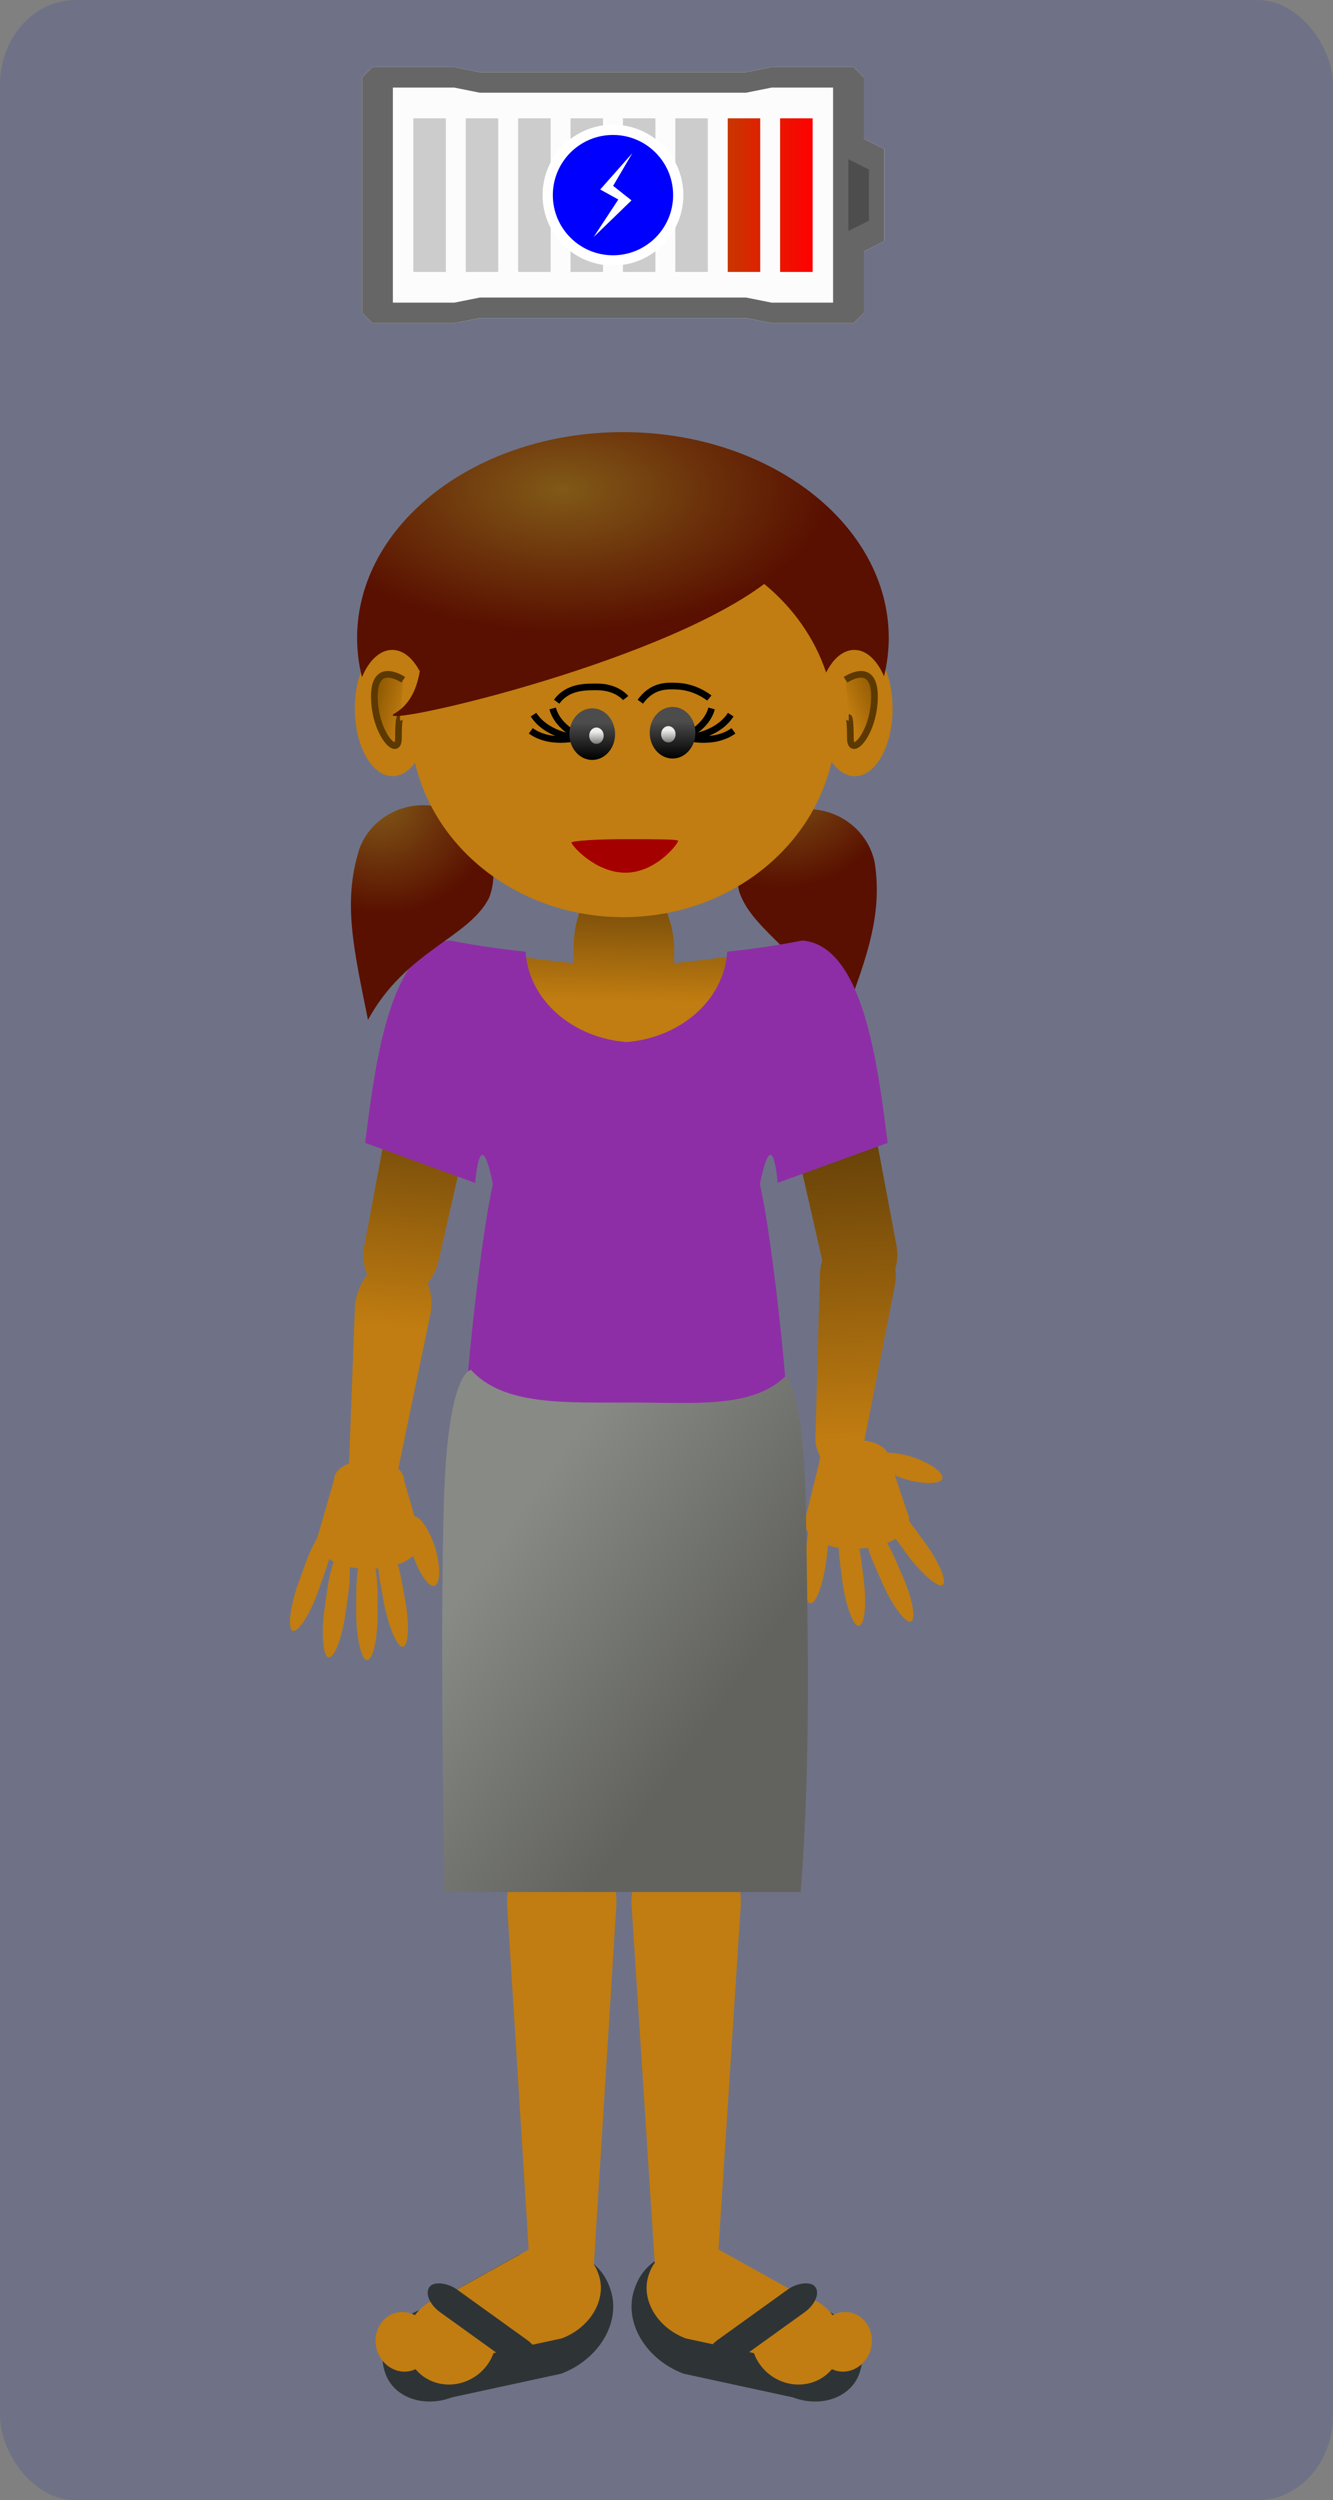 <svg xmlns="http://www.w3.org/2000/svg" xmlns:xlink="http://www.w3.org/1999/xlink" height="400" width="213.334" version="1.0" viewBox="0 0 200.001 375"><rect x="0" y="0" width="200.001" height="375" fill="#808080" stroke="none"/><defs><linearGradient y2="216.56" x2="247.59" y1="245.36" x1="247" gradientUnits="userSpaceOnUse" id="v" xlink:href="#f"/><linearGradient id="h"><stop offset="0" stop-color="#84550b"/><stop offset="1" stop-color="#c17d11"/></linearGradient><linearGradient id="a"><stop offset="0" stop-color="#815917"/><stop offset="1" stop-color="#591000"/></linearGradient><linearGradient y2="570" x2="978.563" y1="570" x1="241.438" gradientTransform="matrix(1.129 0 0 1.067 -69.846 -125.48)" gradientUnits="userSpaceOnUse" id="M" xlink:href="#i"/><linearGradient id="g"><stop offset="0" stop-color="#eeeeec"/><stop offset="1" stop-color="#eeeeec" stop-opacity="0"/></linearGradient><linearGradient id="b"><stop offset="0"/><stop offset="1" stop-color="#4c4c4c"/></linearGradient><linearGradient gradientTransform="matrix(.277 0 0 .277 185.269 220.817)" x1="269.76" y1="195" x2="269.76" gradientUnits="userSpaceOnUse" xlink:href="#b" y2="175.02" id="G"/><linearGradient x1="199.4" y1="180.15" x2="206.47" gradientUnits="userSpaceOnUse" xlink:href="#c" y2="181.98" id="F"/><linearGradient id="c"><stop offset="0" stop-color="#8f5902"/><stop offset="1" stop-color="#8f5902" stop-opacity="0"/></linearGradient><linearGradient x1="312.47" y1="176.61" x2="304.97" gradientUnits="userSpaceOnUse" xlink:href="#c" y2="179.44" id="E"/><linearGradient id="i"><stop offset="0" stop-color="#0f0"/><stop offset="1" stop-color="red"/></linearGradient><linearGradient id="d"><stop offset="0" stop-color="#815917"/><stop offset="1" stop-color="#591000"/></linearGradient><linearGradient y2="324.462" x2="287.991" y1="371.46" x1="290.786" gradientUnits="userSpaceOnUse" id="l" xlink:href="#f"/><linearGradient gradientTransform="matrix(.718 0 0 1.013 73.485 28.212)" x1="237.5" y1="344.86" x2="273.06" gradientUnits="userSpaceOnUse" y2="380.42" id="C"><stop offset="0" stop-color="#888a85"/><stop offset="1" stop-color="#62635f"/></linearGradient><linearGradient x1="239.71" y1="432.94" x2="235.97" gradientUnits="userSpaceOnUse" xlink:href="#f" y2="390.69" id="B"/><linearGradient x1="204.35" y1="319.09" x2="209.81" gradientUnits="userSpaceOnUse" xlink:href="#f" y2="262.52" id="x"/><linearGradient x1="247" y1="245.36" x2="247.59" gradientUnits="userSpaceOnUse" xlink:href="#f" y2="216.56" id="u"/><linearGradient x1="272.94" y1="429.4" x2="267.99" gradientUnits="userSpaceOnUse" xlink:href="#f" y2="394.93" id="t"/><linearGradient id="f"><stop offset="0" stop-color="#c17d11"/><stop offset="1" stop-color="#613e08"/></linearGradient><linearGradient id="e"><stop offset="0" stop-color="#815917"/><stop offset="1" stop-color="#591000"/></linearGradient><linearGradient y2="216.56" x2="247.59" y1="245.36" x1="247" gradientUnits="userSpaceOnUse" id="w" xlink:href="#f"/><linearGradient y2="262.52" x2="209.81" y1="319.09" x1="204.35" gradientUnits="userSpaceOnUse" id="y" xlink:href="#f"/><linearGradient y2="262.52" x2="209.81" y1="319.09" x1="204.35" gradientUnits="userSpaceOnUse" id="z" xlink:href="#f"/><linearGradient gradientTransform="matrix(.161 0 0 .161 215.54 242.498)" y2="194.29" x2="271.29" y1="174.41" x1="271.29" gradientUnits="userSpaceOnUse" id="H" xlink:href="#g"/><linearGradient y2="175.02" x2="269.76" y1="195" x1="269.76" gradientTransform="matrix(.277 0 0 .277 185.269 220.817)" gradientUnits="userSpaceOnUse" id="J" xlink:href="#b"/><linearGradient y2="194.29" x2="271.29" y1="174.41" x1="271.29" gradientTransform="matrix(.161 0 0 .161 215.54 242.498)" gradientUnits="userSpaceOnUse" id="K" xlink:href="#g"/><linearGradient y2="305.25" x2="284.15" y1="375.803" x1="290.058" gradientUnits="userSpaceOnUse" id="n" xlink:href="#h"/><linearGradient y2="305.25" x2="284.15" y1="375.803" x1="290.058" gradientUnits="userSpaceOnUse" id="o" xlink:href="#h"/><linearGradient y2="305.25" x2="284.15" y1="375.803" x1="290.058" gradientUnits="userSpaceOnUse" id="p" xlink:href="#h"/><linearGradient y2="305.25" x2="284.15" y1="375.803" x1="290.058" gradientUnits="userSpaceOnUse" id="q" xlink:href="#h"/><linearGradient y2="305.25" x2="284.15" y1="375.803" x1="290.058" gradientUnits="userSpaceOnUse" id="r" xlink:href="#h"/><linearGradient y2="305.25" x2="284.15" y1="375.803" x1="290.058" gradientUnits="userSpaceOnUse" id="s" xlink:href="#h"/><linearGradient y2="305.25" x2="284.15" y1="375.803" x1="290.058" gradientUnits="userSpaceOnUse" id="m" xlink:href="#h"/><linearGradient y2="324.462" x2="287.991" y1="371.46" x1="290.786" gradientUnits="userSpaceOnUse" id="j" xlink:href="#f"/><linearGradient y2="324.462" x2="287.991" y1="371.46" x1="290.786" gradientUnits="userSpaceOnUse" id="k" xlink:href="#f"/><linearGradient y2="570" x2="978.563" y1="570" x1="241.438" gradientTransform="matrix(1.129 0 0 1.067 -69.846 -125.48)" gradientUnits="userSpaceOnUse" id="L" xlink:href="#i"/><radialGradient r="19" gradientTransform="matrix(-.912 .209 .199 .865 397.842 83.789)" cx="167.31" cy="176.81" gradientUnits="userSpaceOnUse" xlink:href="#e" id="A"/><radialGradient r="19" gradientTransform="matrix(.868 .349 -.331 .823 145.787 67.913)" cx="156.07" cy="186.05" gradientUnits="userSpaceOnUse" xlink:href="#d" id="D"/><radialGradient r="59.828" gradientTransform="matrix(.667 0 0 .356 85.98 188.354)" cx="241.73" cy="113.74" gradientUnits="userSpaceOnUse" xlink:href="#a" id="I"/></defs><g transform="translate(-162.86 -155.46)"><rect x="162.86" y="155.46" width="200.001" height="375" ry="12.728" rx="11.314" fill="#39459d" fill-opacity=".225"/><path d="M286.434 501.831l-14.734-8.213c-5.786-2.18-11.82-.027-13.533 4.84l-.1.286c-1.714 4.867 1.567 10.547 7.353 12.734l16.374 3.546c4.28 1.614 8.733.02 10-3.573l.073-.213c1.267-3.6-1.153-7.794-5.433-9.407zM226.047 501.831l14.733-8.213c5.787-2.18 11.827-.027 13.533 4.84l.107.286c1.707 4.867-1.573 10.547-7.36 12.734l-16.373 3.546c-4.274 1.614-8.734.02-10-3.573l-.074-.213c-1.266-3.6 1.16-7.794 5.434-9.407z" fill="#2e3436"/><g fill="url(#j)" stroke-width=".667"><path d="M283.087 301.57c-3.447.727-5.533 4.6-4.673 8.687l7.786 34.1c.76 3.647 3.86 6.067 6.94 5.42 3.08-.647 4.947-4.107 4.18-7.76l-6.453-34.374c-.86-4.086-4.327-6.8-7.78-6.073z" fill="url(#k)"/><path d="M292.323 339.615c-3.132-.45-6.006 2.532-6.438 6.677l-.656 24.072c-.275 2.685 1.128 5.083 3.16 5.372 2.032.289 3.893-1.644 4.177-4.332l4.629-23.51c.437-4.14-1.736-7.836-4.872-8.28z" fill="url(#l)"/></g><g transform="rotate(120.83 209.904 298.75) scale(.667)" fill="url(#m)"><path d="M346.33 288.05l-.49-.75c-2.24-3.43-2.41-7.26-.38-8.58l9.19-10.67c3-1.95 8.09.57 11.41 5.67l.87 1.33c3.32 5.1 3.57 10.77.57 12.73l-13.48 4.09c-2.02 1.32-5.45-.38-7.69-3.82z" fill="url(#n)"/><rect transform="rotate(-144.548)" rx="16.971" ry="10.221" height="25.153" width="4.796" y="-16.271" x="-455.78" fill="url(#o)"/><rect transform="rotate(-113.87)" rx="16.971" ry="10.221" height="25.153" width="4.796" y="212.45" x="-410.77" fill="url(#p)"/><rect transform="rotate(-156.941)" rx="16.971" ry="10.221" height="25.153" width="4.796" y="-116.22" x="-436.51" fill="url(#q)"/><rect transform="rotate(-128.06)" rx="16.971" ry="10.221" height="25.153" width="4.796" y="111.51" x="-446.36" fill="url(#r)"/><rect ry="10.139" rx="16.826" transform="matrix(-.977 .214 -.225 -.974 0 0)" height="16.217" width="5.223" y="-349.79" x="-277.18" fill="url(#s)"/></g><path d="M281.98 344.07l-5.32-.51c-7.85-.76-18.65 4.84-19.42 12.57l-.07 78c-.6 5.95 3.8 11.21 9.85 11.8l4.1.39c6.05.59 11.4-3.73 12-9.68l11.64-77.25c.78-7.73-4.93-14.56-12.78-15.32z" fill="url(#t)" transform="translate(85.98 141.896) scale(.667)"/><path d="M264.514 431.09h2.593c3.827 0 6.913 4.4 6.913 9.867l-3.493 53.927c0 3.14-1.773 5.667-3.973 5.667h-1.487c-2.2 0-3.967-2.527-3.967-5.667l-3.493-53.927c0-5.466 3.08-9.866 6.907-9.866z" fill="#c17d11"/><g transform="matrix(-.538 -.24 -.239 .571 524.728 246.303)" fill="#c17d11"><path d="M215.28 532.87l21.41-1.81c7.89.44 13.93 5.83 13.54 12.09l-.02.37c-.39 6.26-7.06 10.94-14.95 10.5l-21.04-4.19c-5.83-.33-10.29-4.31-10-8.93l.01-.27c.29-4.63 5.22-8.08 11.05-7.76z"/><ellipse transform="matrix(1.2 0 0 1.177 -52.032 -99.482)" cx="217.612" cy="546.25" rx="9.723" ry="9.016"/><ellipse transform="matrix(-.727 0 0 .804 355.93 99.957)" cx="217.612" cy="546.25" rx="9.723" ry="9.016"/></g><rect transform="scale(-1 1) rotate(-54.271)" rx="11.314" ry="3.536" height="20.035" width="4.243" y="59.569" x="-573.326" fill="#2e3436"/><path d="M244.38 347.084h23.994a6.578 6.578 0 016.593 6.593l5.826 19.447c0 5.353-1.473 18.14-6.826 18.14h-35.18c-5.36 0-8.365-12.136-8.365-17.49l7.365-20.097a6.578 6.578 0 016.593-6.593z" fill="#c17d11"/><g transform="translate(85.98 141.896) scale(.667)" fill="url(#u)"><rect rx="16.971" ry="16.971" height="55.154" width="22.627" y="216.56" x="244.28" fill="url(#v)"/><path d="M255.59 237.51c-25.27 0-45.78-10.31-45.78 8.31 0 9.21 5.02 17.56 13.16 23.65l9.53 31.99c0 6.97 3.82 12.6 8.59 12.6h31.31c4.77 0 8.63-5.63 8.63-12.6l10.28-34.58c6.29-5.77 10.06-13.09 10.06-21.06 0-18.62-20.51-8.31-45.78-8.31z" fill="url(#w)"/></g><g transform="translate(85.98 141.896) scale(.667)" fill="url(#x)"><path d="M218.61 239.51c5.18 1.09 8.31 6.9 7.02 13.03l-11.68 51.15c-1.15 5.47-5.79 9.1-10.41 8.13-4.63-.97-7.42-6.16-6.27-11.64l9.68-51.56c1.28-6.13 6.49-10.2 11.66-9.11z" fill="url(#y)"/><path d="M205.09 303.37c4.73.44 7.89 5.77 7.09 11.97l-7.35 35.37c-.51 4.02-3.4 7.03-6.46 6.75-3.06-.28-5.12-3.74-4.6-7.76l1.35-35.91c.8-6.2 5.25-10.85 9.97-10.42z" fill="url(#z)"/></g><path d="M281.814 277.05c5.613-1.2 11.115 2.27 12.28 7.74 1.306 8.384-1.544 15.206-5.268 25.246-4.003-11.215-12.994-14.444-15.08-20.918-1.167-5.465 2.451-10.876 8.068-12.068z" fill="url(#A)"/><path d="M230.44 296.523c-9.14.774-11.32 18.707-12.793 30.354l16.5 6c.566-5.687 1.493-5.547 2.666.207-1.44 6.166-3.34 22.366-4 31.586 4.12.654 14.414 1.527 21.94 1.64.607.02 1.234.02 1.854.027h.48c.62-.007 1.24-.007 1.853-.027 7.52-.113 17.82-.986 21.934-1.64-.654-9.22-2.554-25.42-4-31.586 1.173-5.754 2.1-5.894 2.666-.207l16.5-6c-1.473-11.647-3.646-29.58-12.786-30.354a122.141 122.141 0 01-11.294 1.667v.02c-.42 7.127-6.906 12.893-15.106 13.54-8.207-.64-14.7-6.407-15.127-13.54 0-.007.007-.013 0-.02-3.84-.393-7.587-.933-11.287-1.667z" fill="#8e2ea6"/><path d="M229.97 344.07l5.32-.51c7.85-.76 18.65 4.84 19.42 12.57l.07 78c.59 5.95-3.8 11.21-9.85 11.8l-4.1.39c-6.05.59-11.41-3.73-12-9.68l-11.64-77.25c-.78-7.73 4.92-14.56 12.78-15.32z" fill="url(#B)" transform="translate(85.98 141.896) scale(.667)"/><path d="M245.847 431.09h2.593c3.827 0 6.913 4.4 6.913 9.867l-3.373 53.86c0 3.214-1.82 5.807-4.073 5.807h-1.527c-2.253 0-4.067-2.593-4.067-5.806l-3.373-53.86c0-5.467 3.08-9.867 6.907-9.867z" fill="#c17d11"/><g transform="matrix(.538 -.24 .239 .571 -11.841 246.303)" fill="#c17d11"><path d="M215.28 532.87l21.41-1.81c7.89.44 13.93 5.83 13.54 12.09l-.02.37c-.39 6.26-7.06 10.94-14.95 10.5l-21.04-4.19c-5.83-.33-10.29-4.31-10-8.93l.01-.27c.29-4.63 5.22-8.08 11.05-7.76z"/><ellipse transform="matrix(1.2 0 0 1.177 -52.032 -99.482)" cx="217.612" cy="546.25" rx="9.723" ry="9.016"/><ellipse transform="matrix(-.727 0 0 .804 355.93 99.957)" cx="217.612" cy="546.25" rx="9.723" ry="9.016"/></g><path d="M233.542 360.937s-3.433-.097-4.068 19.241c-.636 19.338.059 59.06.059 59.06h53.47c1.508-19.768 1.08-37.385.785-56.93-.301-19.534-3.148-20.358-3.148-20.358-5.046 4.77-13.494 3.868-23.054 3.868-10.22-.01-19.157.456-24.044-4.88z" fill="url(#C)"/><rect ry="3.536" rx="11.314" transform="rotate(-54.271)" height="20.035" width="4.243" y="475.599" x="-274.063" fill="#2e3436"/><g transform="translate(85.98 141.896) scale(.667)" fill="#c17d11"><path d="M197.82 348.71h.9c4.1 0 7.4 1.95 7.4 4.37l3.92 13.52c0 3.58-4.89 6.47-10.97 6.47h-1.59c-6.08 0-10.98-2.89-10.98-6.47l3.92-13.52c0-2.42 3.3-4.37 7.4-4.37z"/><rect rx="16.971" ry="10.221" height="25.153" width="4.796" y="368.5" x="195.4"/><rect transform="rotate(19.773)" rx="16.971" ry="10.221" height="25.153" width="4.796" y="277.81" x="298.94"/><rect transform="rotate(-10.384)" rx="16.971" ry="10.221" height="25.153" width="4.796" y="396.2" x="129.7"/><rect transform="rotate(8.025)" rx="16.971" ry="10.221" height="25.153" width="4.796" y="337.6" x="239.78"/><rect transform="matrix(.962 -.273 .284 .959 0 0)" rx="16.826" ry="10.139" height="16.217" width="5.223" y="404.48" x="94.549"/></g><path d="M230.162 276.943c-5.363-2.062-11.34.504-13.346 5.726-2.602 8.076-.848 15.258 1.254 25.759 5.707-10.451 15.093-12.233 18.173-18.304 2-5.213-.72-11.125-6.081-13.181z" fill="url(#D)"/><g transform="translate(85.98 140.563) scale(.667)"><ellipse cx="255.442" cy="184.565" rx="47.906" ry="44.017" fill="#c17d11"/><ellipse transform="matrix(.177 0 0 .345 262.35 118.01)" cx="255.442" cy="184.565" rx="47.906" ry="44.017" fill="#c17d11"/><ellipse transform="matrix(.177 0 0 .345 158.35 118.01)" cx="255.442" cy="184.565" rx="47.906" ry="44.017" fill="#c17d11"/><path d="M305.47 175.2s6.5-4.52 6.5 3.75-5.42 14.05-5.42 9.39-.37-4.66-.37-4.66" fill="url(#E)" fill-rule="evenodd" stroke="#5c3901" stroke-width="1.5"/><path d="M205.97 175.2s-6.5-4.52-6.5 3.75 5.42 14.05 5.42 9.39.37-4.66.37-4.66" fill="url(#F)" fill-rule="evenodd" stroke="#5c3901" stroke-width="1.5"/></g><path d="M256.707 286.35c4.68 0 8.061-4.564 7.891-4.793-.17-.229-3.418-.237-7.891-.237-4.474 0-7.931.26-8.101.488-.17.23 3.42 4.542 8.1 4.542z" fill="#a40000"/><path d="M269.283 260.155s-1.963-1.65-4.791-1.78c-1.664-.077-3.782-.131-5.562 2.334" fill="none" stroke="#000"/><g fill="none" stroke="#000" stroke-width="1.913"><path d="M249.892 266.217s-4.826-.236-6.986-3.572M250.216 266.159s-3.613-1.365-4.434-4.439M250.3 265.882s-4.586 1.521-7.802-.81" stroke-width="1"/></g><g fill="none" stroke="#000" stroke-width="1.913"><path d="M265.515 266.217s4.826-.236 6.985-3.572M265.191 266.159s3.613-1.365 4.434-4.439M265.107 265.882s4.586 1.521 7.801-.81" stroke-width="1"/></g><g transform="translate(3.75 -5.625)"><ellipse cx="260.021" cy="270.982" rx="3.429" ry="3.87" fill="url(#G)"/><ellipse cx="259.388" cy="271.218" rx="1.085" ry="1.228" fill="url(#H)"/></g><path d="M256.734 260.155s-1.319-1.67-4.263-1.667c-1.603.002-4.395-.125-6.089 2.22" fill="none" stroke="#000"/><path d="M256.313 220.27c-22.02 0-39.873 13.833-39.873 30.88 0 2 .253 3.973.727 5.873 1.033-2.48 2.686-4.087 4.54-4.087 1.62 0 3.073 1.214 4.106 3.167.02-.053.04-.107.06-.167-.393 2.56-1.406 5.14-3.766 6.5-4.46 2.574 38.867-6.993 55.413-19.393 4.307 3.527 7.56 8.1 9.294 13.293 1.033-2.086 2.553-3.4 4.226-3.4 1.827 0 3.427 1.56 4.46 3.96.454-1.86.707-3.786.707-5.746 0-17.047-17.873-30.88-39.894-30.88z" fill="url(#I)"/><g transform="matrix(-1 0 0 1 511.738 -5.413)"><ellipse cx="260.021" cy="270.982" rx="3.429" ry="3.87" fill="url(#J)"/><ellipse cx="259.388" cy="271.218" rx="1.085" ry="1.228" fill="url(#K)"/></g><g transform="translate(210.286 149.983) scale(.072)"><path style="line-height:normal;-inkscape-font-specification:Sans;text-indent:0;text-align:start;text-decoration-line:none;text-transform:none;marker:none" d="M117.333 215.853L96 237.186v490.667l21.333 21.333H288l53.333-10.666H896l53.333 10.666H1120l21.333-21.333v-128L1184 578.52v-192l-42.667-21.334v-128L1120 215.853H949.333L896 226.52H341.333L288 215.853z" color="#000" font-weight="400" font-family="Sans" overflow="visible" fill="#fcfcfc"/><path style="line-height:normal;-inkscape-font-specification:Sans;text-indent:0;text-align:start;text-decoration-line:none;text-transform:none;marker:none" d="M117.333 215.853L96 237.186v490.667l21.333 21.333H288l53.333-10.666H896l53.333 10.666H1120l21.333-21.333v-128L1184 578.52v-192l-42.667-21.334v-128L1120 215.853H949.333L896 226.52H341.333L288 215.853zM160 258.52h128l53.333 10.666H896l53.333-10.666h128v448h-128L896 695.853H341.333L288 706.52H160z" color="#000" font-weight="400" font-family="Sans" overflow="visible" fill="#666"/><path style="marker:none" d="M202.667 322.52v320h67.722v-320zM311.834 322.52v320h67.723v-320zM421.037 322.52v320h67.722v-320zM530.204 322.52v320h67.723v-320zM639.407 322.52v320h67.722v-320zM748.574 322.52v320h67.723v-320z" color="#000" overflow="visible" fill="#ccc"/><path style="marker:none" d="M857.777 322.52v320h67.722v-320z" color="#000" overflow="visible" fill="url(#L)"/><path style="marker:none" d="M966.944 322.52v320h67.723v-320z" color="#000" overflow="visible" fill="url(#M)"/><circle r="136" cy="482.52" cx="618.667" style="marker:none" color="#000" overflow="visible" fill="#00f" stroke="#fff" stroke-width="21.333"/><path d="M659.001 395.105l-66.916 75.704 37.688 20.872-51.441 78.254 78.91-76.462L619 463.232z" fill="#fff"/><path d="M1109.333 407.853L1152 429.186v106.667l-42.667 21.333z" fill="#4d4d4d"/></g></g></svg>